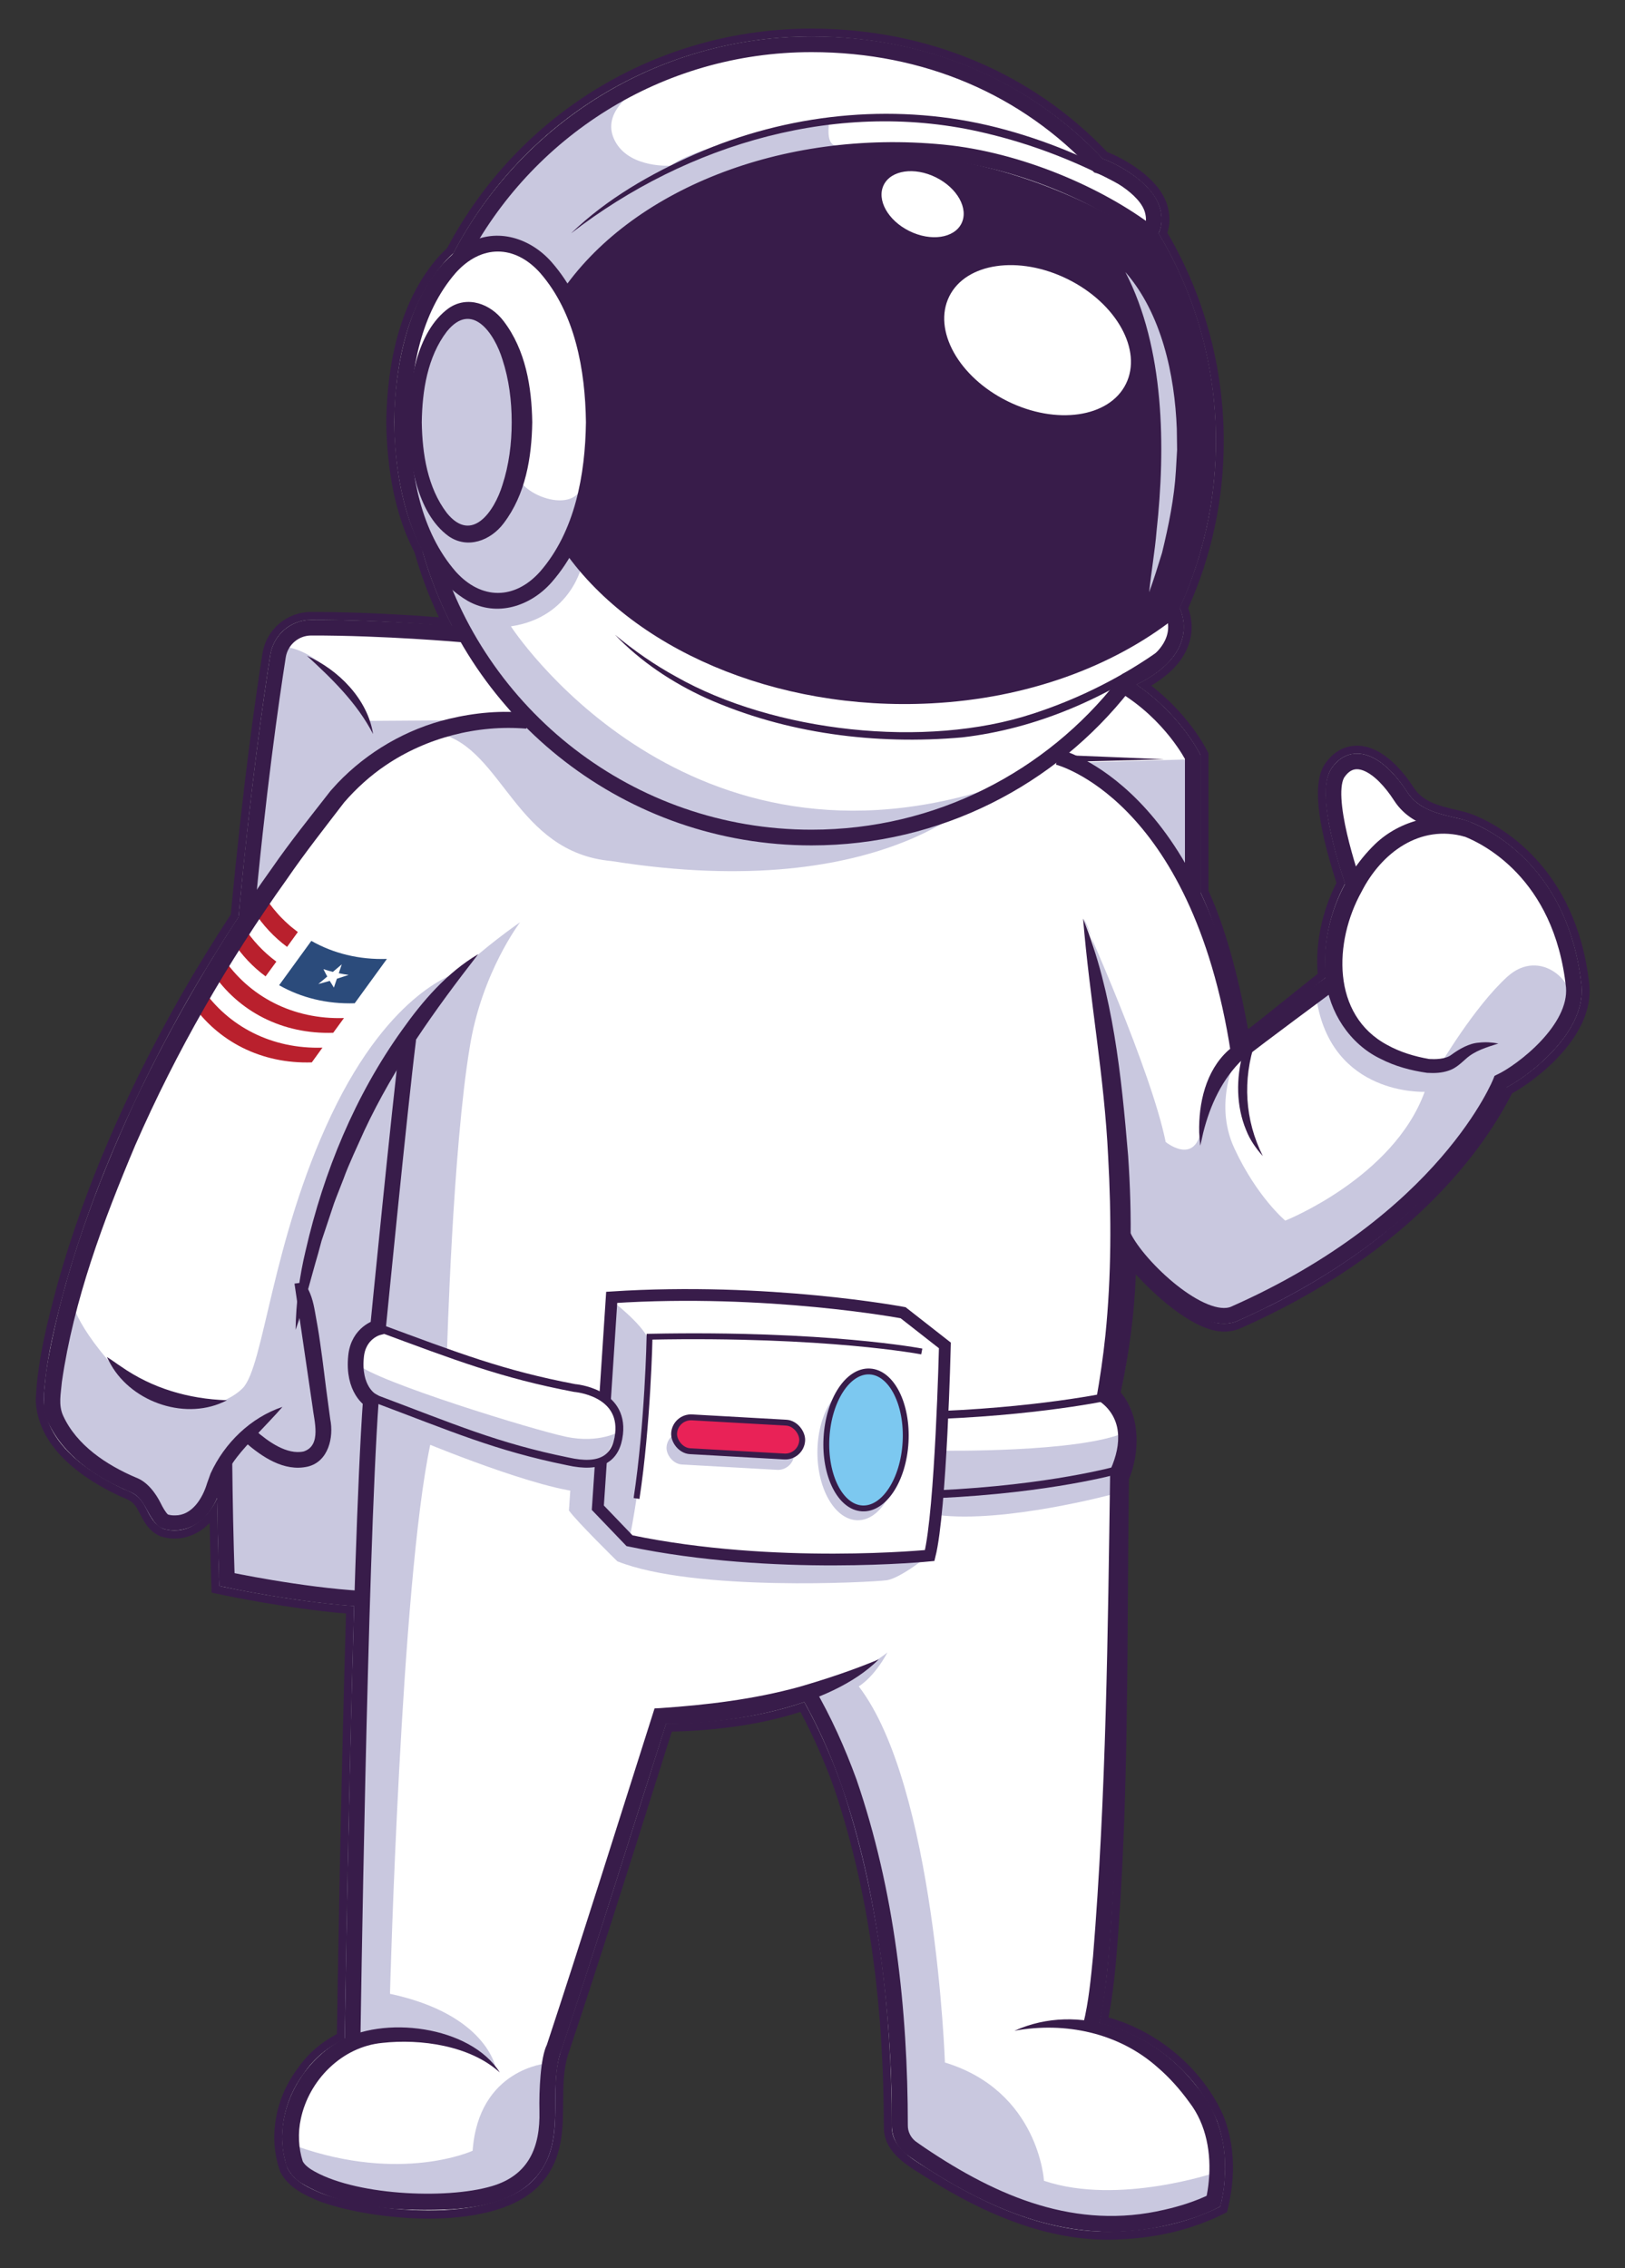 <?xml version="1.0" encoding="UTF-8"?> <svg xmlns="http://www.w3.org/2000/svg" id="Layer_1" viewBox="0 0 486.3 678.74"><rect x="0" y="0" width="486.3" height="678.74" fill="#333333" stroke="none"/><defs><style> .cls-1, .cls-2, .cls-3, .cls-4, .cls-5 { fill: none; } .cls-6 { fill: #2b4b7b; } .cls-7 { fill: #e92257; } .cls-2 { stroke-width: 3.52px; } .cls-2, .cls-3, .cls-4, .cls-5 { stroke: #381c4a; stroke-miterlimit: 10; } .cls-3 { stroke-width: 4.7px; } .cls-8 { fill: #381c4a; } .cls-9 { fill: #c9c8df; } .cls-10 { fill: #fff; } .cls-4 { stroke-width: 2.35px; } .cls-11 { fill: #7cc8f0; } .cls-12 { fill: #b9202d; } .cls-5 { stroke-width: 1.76px; } </style></defs><path class="cls-10" d="M13.06,418.95c.52,12.96,13.15,21.58,23.76,26.58,1.55.66,3.17,1.22,4.39,2.35,3.15,2.72,3.24,7.7,7.72,9.65,7.16,2.11,13.22-2.91,16.01-9.06.14,8.29.35,16.34.61,24.3l.07,1.85,1.78.38c.21.05,20.64,4.37,38.57,5.61-1.71,56.68-2.75,124.76-2.82,129.5-4.86,2.28-9.18,5.73-12.33,10.42-5.94,7.96-8.17,18.81-4.81,28.31,2.09,4.06,6.53,5.99,10.4,7.61,15.89,5.89,52.12,9.2,64.12-5.07,9.09-10.66,3.43-24.98,7.21-37.19,10.92-32.54,21.18-65.6,31.6-98.4,13.01-.16,28.01-1.78,41.32-6.43,4.37,7.89,8.03,16.18,11.13,24.7,11.06,32.75,15.03,67.57,15.07,102.06-.23,6.36,5.85,9.79,10.42,12.68,16.93,10.87,36.44,19.86,57.05,18.97,10.71-.4,21.13-2.58,30.83-7.44,2.09-8.57,2.09-17.37-.94-25.68-6.1-14.39-19.98-25.76-35.24-29.23,1.36-6.46,2.16-13.1,2.72-19.58,3.99-48.18,4.46-96.54,5.17-144.84,3.31-7.63,4.48-17.75-1.71-24.09,2.84-12.68,4.27-25.71,4.67-38.76,6.62,8.31,17.7,17.96,26.48,17.96,1.27,0,2.47-.21,3.62-.63,59.85-26.41,77.4-63.86,80.87-70.06,7.07-3.66,23.64-16.41,22.52-30.31-3.71-34.7-26.39-46.37-33.24-49.12-1.53-.61-3.29-1.03-5.17-1.46-4.93-1.17-10.52-2.51-13.76-7.51-2.75-4.25-8.33-11.41-14.91-11.55-2.16-.02-5.17.68-7.72,4.32-3.33,4.72-2,16.39,3.97,34.61-4.6,8.57-6.76,18.71-5.68,28.03-15.19,11.29-18.61,13.31-24.46,18.08-3.08-17.91-7.75-32.12-13.05-43.46v-41.09s-.26-.49-.26-.49c-.26-.49-6.03-11.83-18.92-20.61,7.44-3.64,12.04-8.12,13.59-13.36,1.27-4.3.12-7.84-.68-9.58,7.18-15.68,10.85-32.49,10.85-49.98,0-21.98-5.94-43.41-17.14-62.1.7-1.5,1.36-4.01.42-7.49-2.09-7.65-12.8-13.34-17.14-14.84-22.19-23.62-53.13-36.6-87.17-36.6-45.2,0-86.21,24.84-107.2,64.87-.94.82-1.85,1.69-2.7,2.68-11.46,13.08-14.74,31.13-15,47.9.09,6.43.66,13.08,1.95,19.56,1.29,6.48,3.31,12.8,6.39,18.57,2.23,8.05,5.28,15.71,9.02,22.91-6.27-.54-24.06-1.93-41.51-1.93h-.68c-6.15,0-11.29,4.44-12.26,10.52-2.07,13.05-5.99,40.5-9.49,78.42-5.33,8.12-10.47,16.48-15.12,24.56-15.31,27-28.15,55.45-36.63,85.37-3.05,11.36-6.06,22.75-6.57,34.63Z"></path><path class="cls-9" d="M324.12,274.87s20.48,45.66,24.72,66.86c0,0,8.73,7.14,10.68-3.79,0,0,5.05-16.5,11.18-23.02,0,0-8.06,14.17-1.29,28.74,6.77,14.57,15.22,21.6,15.22,21.6,0,0,32.35-12.83,41.72-38.55,0,0-27.98,1.35-32.4-27.93l5.48-3.51s8.45,29.4,31.35,23.75c0,0,10.41-17.76,20.3-26.74,9.89-8.98,21.47,1.82,19.26,10.54l-28.11,31.75s-32.48,56.06-78.15,59.71c-18.35,0-28.63-25.37-28.63-25.37,0,0-3.67-85.55-11.33-94.04Z"></path><path class="cls-9" d="M364.21,649.98s-29.41,10.15-51.79,2.6c0,0-1.51-26.81-29.64-35.39,0,0-2.89-82.76-25.79-112.56,0,0,4.42-2.47,8.59-10.15,0,0-21.99,18.35-65.19,18.09l42.42-3.64s28.12,70.67,24.08,127.2c0,0,26.67,30.76,65.18,29.33,38.52-1.43,35.91-10.53,35.91-10.53l-3.77-4.94Z"></path><path class="cls-9" d="M148.36,618.9s-2.5-16.03-31.65-22.27c0,0,3.25-122.71,12.04-164.28,0,0,39.62,16.29,49.19,14l.84-5.84,1.89-3.62,4.55-8.44s-5.92,3.5-15.55,1.55c-9.63-1.95-57.25-16.65-62.59-21.72v-5.32s6.19-8.66,6.19-8.66l9.88-85.82,14.16-17.54s-20.22,4.86-38.17,42.72c-17.96,37.87-20.1,75.34-26.55,81.78-6.44,6.44-23.62,10.15-37.87-5.66-14.25-15.81-13.4-22.26-13.4-22.26,0,0-8.93,26.38-8.4,31.44s14.49,17.4,18.05,20.9,10.1,8.03,10.1,8.03c0,0,5.36,11.08,11.41,8.93,6.05-2.15,15.28-10.93,15.28-10.93l-2.35,26.89,40.43,7.84-2.82,129.5s28.18-4.98,45.32,8.79Z"></path><path class="cls-9" d="M163.69,617.45s-20.49,1.56-22.25,26.15c0,0-21.28,9.76-52.7-1.37,0,0,.39,9.56,3.9,10.34,3.51.78,54.43,16.93,67.91-1.19,13.48-18.13,3.14-33.94,3.14-33.94Z"></path><path class="cls-9" d="M131.03,99.56s4.42-11.75,14.31-4.38c9.89,7.37,10.8,36.51,9.11,44.32-1.69,7.81,17.31,15.31,19.78,5.71l-3.77,19.28,3.77,4.38s-3.12,15.85-21.34,18.56c0,0,49.97,77.26,142.35,48.9,0,0-28.74,34.61-112.22,21.34-28.83-2.6-32.48-33.63-51.47-38.16-19-4.53-43.08,36.85-43.08,36.85l-14.88,16.14,7.82-78.68s12.94-4.69,28.67,21.9l44.36-.3-19.14-28.02s-14.44-41.54-16-57.21c-1.56-15.66,11.71-30.63,11.71-30.63Z"></path><path class="cls-9" d="M319.96,228.25s28.63,20.56,36.69,35.13l.3-36.17-36.99,1.04Z"></path><path class="cls-9" d="M250.49,43.47s-3.53.94-2.29-7.34c0,0-38.12,6.23-47.49,13.45,0,0-11.7.8-16.29-6.73-4.59-7.52,1.85-14.55,12.19-19.43,0,0-40.77,12.34-56.4,48.95,0,0,20.09-2.11,26.73,11.36l6.64,7.03,76.91-47.3Z"></path><path class="cls-9" d="M333.04,447.13s-32.48,8.77-52.45,6.23l-2.2,11.71s-8.78,7.22-13.08,7.81c-4.29.59-57.46,3.51-80.55-5.66,0,0-12.16-11.91-14.5-15.22l.78-11.49,8.46,4.27.71-6.76s6.94-6.62,5.13-10.93c-1.81-4.31-4.41-8.6-4.41-8.6l1.82-29.54s9.37,7.03,11.45,12.1c0,0-1.17,37.06-3.71,47.35,0,0-1.1,7.17-1.89,10.94,0,0,15.74,5.34,29.02,5.47,13.27.13,54.65,1.95,56.73.78,2.08-1.17,3.77,1.17,4.29-5.73.52-6.9,1.94-14.83,1.94-14.83l1.05-10.93s41.38.65,55.04-5.47l-3.64,18.49Z"></path><ellipse class="cls-9" cx="256.72" cy="434.62" rx="12.1" ry="20.3"></ellipse><rect class="cls-9" x="199.44" y="429.28" width="38.26" height="9.77" rx="4.88" ry="4.88" transform="translate(412.41 879.92) rotate(-176.78)"></rect><ellipse class="cls-11" cx="259.26" cy="431.11" rx="12.1" ry="20.3"></ellipse><rect class="cls-7" x="201.88" y="425.25" width="38.26" height="9.77" rx="4.88" ry="4.88" transform="translate(417.52 871.99) rotate(-176.78)"></rect><path class="cls-9" d="M133.76,404.8s1.68-60.83,6.84-91.59c3.6-22.28,15.05-37.23,15.05-37.23,0,0-28.45,19.38-33.49,34.92-5.03,15.54-8.76,83.4-8.76,83.4,0,0-2.34,3.42,20.36,10.51"></path><path class="cls-8" d="M361.55,131.94c.06,17.74-5.93,35.35-13.46,51.2-18.59,14.41-43.63,23.17-70.49,24.58-44.81,2.45-86.75-14.75-107.23-43.9,5.32-11.23,7.07-24.17,7.23-36.43-.22-12.61-2.16-25.94-7.95-37.36,20.55-29.8,64.99-46.84,111.03-42.5,20.72,1.98,48.08,12.9,64.62,25.33,11.33,18.39,16.2,37.31,16.26,59.07Z"></path><path class="cls-9" d="M336.8,81.43c10.83,12.41,14.76,30.78,15.37,46.87,0,0,.09,6.28.09,6.28l-.36,6.25c-.48,8.3-2.19,16.53-4.14,24.58-1.22,3.97-2.45,7.93-3.86,11.81.59-5.95,1.74-12.4,2.22-18.37,2.73-24.99,2.42-54.64-9.33-77.42h0Z"></path><path class="cls-3" d="M356.96,267.69v-41.16s-6.34-12.68-20.69-21.38"></path><path class="cls-3" d="M108.38,478.42c-18.45-1.03-40.48-5.73-40.48-5.73-.4-11.93-.63-23.62-.75-35.05"></path><path class="cls-3" d="M138.55,189.86s-23.51-2.09-45.43-2.04c-4.96.01-9.16,3.64-9.93,8.54-2.06,13.1-6.08,40.98-9.6,79.62"></path><g><path class="cls-10" d="M57.29,300.16c7.89,11.53,20.97,18.24,36.02,17.75,1.06-1.48,2.14-2.96,3.19-4.41,1.08-1.48,2.16-2.96,3.22-4.44,1.08-1.46,2.14-2.93,3.22-4.41,1.08-1.46,2.14-2.93,3.22-4.41,3.22-4.44,6.43-8.85,9.65-13.29-.54.02-1.08.02-1.62.02-.92,0-1.83-.02-2.72-.09-.09,0-.19,0-.26-.02-.75-.02-1.5-.09-2.25-.19-.28-.02-.54-.05-.8-.12-.8-.09-1.57-.21-2.35-.38-.66-.12-1.31-.26-1.95-.42-.52-.12-1.01-.23-1.48-.38-.85-.23-1.64-.47-2.44-.77-.56-.19-1.1-.38-1.64-.61-.16-.05-.33-.12-.49-.19-.63-.26-1.27-.54-1.88-.82-.21-.09-.42-.21-.63-.31-.73-.35-1.43-.73-2.11-1.13-1.41-.8-2.75-1.67-4.04-2.63-.45-.33-.89-.66-1.31-1.03-.89-.68-1.74-1.43-2.54-2.21-.8-.77-1.6-1.57-2.32-2.42-.4-.42-.75-.85-1.1-1.29-.28-.33-.54-.66-.77-.99-.7-.92-1.39-1.88-2.02-2.86l-3.1,4.58-3.1,4.55-3.12,4.6-3.12,4.58-3.1,4.58-3.12,4.58-3.1,4.58Z"></path><path class="cls-6" d="M83.53,294.82c6.58,3.74,14.3,5.67,22.62,5.4,3.21-4.42,6.43-8.84,9.64-13.27-8.32.27-16.05-1.66-22.62-5.4-3.21,4.42-6.43,8.84-9.64,13.27Z"></path><path class="cls-12" d="M75.96,272.69c2.7,4.18,6.06,7.77,9.95,10.66,1.06-1.48,2.14-2.96,3.22-4.44-.45-.33-.89-.68-1.31-1.03-.89-.68-1.71-1.43-2.54-2.21-.8-.77-1.6-1.57-2.32-2.42-.38-.42-.75-.85-1.1-1.29l-.77-.99c-.7-.92-1.39-1.88-2.02-2.86l-3.1,4.58Z"></path><path class="cls-12" d="M69.74,281.84c2.65,4.06,5.96,7.54,9.74,10.33,1.08-1.46,2.14-2.93,3.22-4.41-3.85-2.84-7.18-6.39-9.84-10.52l-3.12,4.6Z"></path><path class="cls-12" d="M63.52,291c7.87,11.72,21.04,18.55,36.2,18.05,1.08-1.46,2.14-2.93,3.22-4.41-15.24.49-28.46-6.39-36.32-18.22l-3.1,4.58Z"></path><path class="cls-12" d="M57.29,300.16c7.89,11.53,20.97,18.24,36.02,17.75,1.06-1.48,2.14-2.96,3.19-4.41-15.1.47-28.22-6.27-36.11-17.91l-3.1,4.58Z"></path><path class="cls-10" d="M102.3,288.56c-.9.76-1.8,1.52-2.69,2.27-.95-.24-1.89-.51-2.82-.82.37.76.76,1.5,1.15,2.21-.9.75-1.79,1.5-2.68,2.24,1.13-.29,2.27-.6,3.42-.94.41.69.82,1.36,1.24,2.01.3-.88.6-1.77.9-2.65,1.16-.36,2.33-.74,3.51-1.14-1-.14-1.98-.31-2.95-.51.3-.89.61-1.79.91-2.68Z"></path></g><polyline class="cls-1" points="79.06 268.11 75.96 272.69 72.86 277.24 69.74 281.84 66.61 286.42 63.52 291 60.39 295.58 57.29 300.16"></polyline><path class="cls-3" d="M336.23,370.07c4.41,9.11,23.27,26.84,32.9,23.2,63.77-28.13,79.98-69.61,79.98-69.61,6.53-3.12,22.91-15.61,21.88-28.36-3.66-34.37-26.55-45.03-31.77-47.12-5.21-2.07-14.96-2.02-20.03-9.88-5.96-9.23-13.8-14.16-18.74-7.14-4.79,6.76,4.2,32.24,4.81,34.21.02.07.05.12.05.12-.47.75-.94,1.48-1.34,2.21,0,.02-.02.02-.02.05"></path><path class="cls-3" d="M399.43,293.42c-21.08,15.61-28.73,21.5-28.73,21.5-11.97-78.06-54.14-88.39-54.14-88.39"></path><path class="cls-8" d="M324.12,274.87c9.01,22.52,11.46,46.94,13.48,70.93,1.26,18.12,1.08,36.38-1.31,54.41-.83,6.02-1.95,12-3.35,17.91l-1.1-2.51c6.32,4.04,8.63,12.34,6.99,19.36-.46,2.27-1.21,4.43-2.11,6.48l.2-.93c-.7,48.47-1.19,96.98-5.14,145.32-.72,7.05-1.32,13.93-3.04,20.91,0,0-4.53-1.24-4.53-1.24,1.59-6.46,2.23-13.43,2.9-20.12,3.93-48.17,4.42-96.61,5.12-144.92,0,0,0-.49,0-.49l.19-.44c1.59-3.61,2.53-7.46,2.11-11.08-.41-4.09-2.87-7.77-6.46-9.72,1.13-6.37,2.07-12.77,2.74-19.21,1.79-17.68,1.81-35.63.82-53.38-1.12-23.91-5.57-47.43-7.5-71.3h0Z"></path><path class="cls-8" d="M303.56,607.7c19.46-8.73,41.65.1,54.27,16.24,7.14,8.33,9.61,18.39,8.6,29.16-.19,2.37-.62,4.77-1.24,7.2-4.94,2.6-10.19,4.28-15.59,5.53-26.55,6.24-50.19-2.76-72.3-17.02-2.12-1.38-4.34-2.84-6.37-4.34-2.49-1.98-4.05-5.14-4.05-8.35.04-5.01-.08-9.89-.24-14.84-.74-19.73-2.99-39.44-7.01-58.76-4.12-19.17-10.19-38.12-20.03-55.11,0,0,4.03-2.4,4.03-2.4,5.09,8.77,9.23,18.01,12.68,27.47,11.42,33.23,15.35,68.64,15.37,103.61,0,1.78.85,3.52,2.25,4.64.76.56,2.09,1.48,2.89,2.02,21.71,14.62,45.24,24.71,71.71,18.48,4.6-1.04,9.28-2.53,13.5-4.59,0,0-1.16,1.46-1.16,1.46.4-1.65.71-3.59.87-5.43.79-8.24-.7-16.92-5.81-23.56-2.76-3.82-5.97-7.46-9.54-10.5-11.59-10.31-27.62-13.71-42.85-10.91h0Z"></path><path class="cls-8" d="M262.96,496.58c-14.58,14.54-45.23,19.64-65.27,19.26,0,0,2.18-1.64,2.18-1.64-9.47,29.55-22.2,70.69-31.97,99.65-.59,1.42-.96,3.57-1.2,5.32-1.49,10.85,1.71,23.02-6.17,32.19-6.3,7.28-16.12,9.04-25.05,9.74-14.61.68-32.36.03-45.28-7.78-2.13-1.3-4.4-3.83-4.8-6.4-3.76-13.69,3.66-28.56,15.42-35.7,13.55-8.38,40.01-5.04,48.74,8.95-8.86-8.06-23.67-10.13-35.16-8.85-12.14,1.15-21.97,11.21-24.38,22.76-.91,4.15-.71,8.7.58,12.69.52.94,1.4,1.68,2.43,2.37,12.35,7.75,40.27,9.17,54.18,5.04,11.01-3.24,14.49-11.68,14.22-22.49-.14-5.97.32-16.05,2.22-19.79,9.48-28.63,22.47-69.98,31.74-99.12,0,0,.49-1.55.49-1.55,0,0,1.69-.09,1.69-.09,14.02-.95,27.91-2.61,41.44-6.31,8.16-2.36,15.98-4.96,23.94-8.26h0Z"></path><path class="cls-3" d="M105.51,610.41s2.08-143.76,5.47-191.39c0,0-5.47-3.19-4.42-13.21.74-7.11,6.57-8.59,6.57-8.59,0,0,6.45-65.65,9.05-86.34"></path><path class="cls-8" d="M143.12,285.52c-13.03,16.76-25.08,33.6-34.07,52.77-1.85,4.16-4.72,10.19-6.23,14.42-.8,2.15-2.07,5.2-2.84,7.34,0,0-2.49,7.48-2.49,7.48l-1.25,3.74-1.03,3.81c-2.25,7.65-4.05,15.27-6.75,22.87.11-8.04,1.14-16.02,3.03-23.83,5.39-23.49,14.78-46.32,28.87-65.95,6.19-8.73,13.45-17.15,22.75-22.64h0Z"></path><path class="cls-8" d="M90.94,383.7c2.07,2.83,2.79,5.84,3.33,8.89.56,3.04,1.1,6.08,1.52,9.14.91,6.11,1.56,12.25,2.42,18.37,0,0,.62,4.59.62,4.59,1.1,5.4-.54,12.7-6.75,14.18-7.12,1.61-13.7-2.95-18.73-7.3,0,0,3.14-3.49,3.14-3.49,3.79,3.34,9.39,7.32,14.37,6.26,5.48-1.77,3.12-9.24,2.66-13.49,0,0-5.39-36.74-5.39-36.74l2.81-.39h0Z"></path><path class="cls-8" d="M84.56,420.97c-2.62,3.01-5.29,5.71-7.85,8.46-4.05,4.37-8.21,8.66-10.11,14.35-1.14,3.5-2.32,6.92-4.91,9.76-2.58,3.04-6.89,4.87-10.94,4.34-1.3-.07-3.18-.76-3.95-1.73-2.27-2.41-3.31-6.2-5.6-8.28-.89-.83-1.91-1.32-3.01-1.74-9.75-4.22-19.14-10.54-23.8-20.54-1.92-3.9-1.27-8.61-.86-12.61.17-1.9.49-3.99.82-5.9,4.88-26.76,14.47-52.56,25.82-77.18,11.59-24.43,25.43-48.07,41.19-70.07,5.51-7.98,11.62-15.54,17.58-23.2,0,0,2.04-2.25,2.04-2.25,8.97-9.42,20.7-16.23,33.33-19.26,7.81-1.86,15.86-2.63,23.87-1.72,0,0-.67,4.65-.67,4.65-14.69-1.24-29.96,2.72-42.15,11-4.54,3.06-8.75,6.89-12.35,11.04-5.8,7.58-11.73,15.07-17.14,22.97-17.72,24.79-33.21,51.75-45.41,79.67-9.59,22.75-18.39,46.26-21.94,70.77-.31,3.56-1.1,6.92.38,10.15,4.06,8.86,12.96,14.73,21.76,18.49,3.46,1.25,5.97,4.75,7.44,7.7.58,1.21,1.52,2.83,2.17,3.37.65.2,1.43.28,2.13.26,5,.02,8.19-4.97,9.58-9.64.25-.73.77-2.17,1.04-2.9,4.16-9.13,12.01-16.75,21.54-19.94h0Z"></path><path class="cls-4" d="M280.59,447.13c33.97-1.57,53.98-7.28,53.98-7.28"></path><path class="cls-4" d="M111.64,418.28c24.23,9.09,36.83,14.66,58.31,19.03,9.74,2.19,14.47-.77,15.31-8.23,1.41-12.62-13.31-13.73-13.31-13.73-21.62-4.11-35.28-9.41-58.82-18.12"></path><path class="cls-4" d="M282.05,423.39c32.54-1.43,52.52-6.08,52.52-6.08"></path><path class="cls-8" d="M67.9,419.02c-11.86,6.25-28.15.85-34.7-10.64-.43-.76-.85-1.52-1.21-2.3,1.54.9,2.83,1.95,4.23,2.84,9.4,6.56,20.21,9.7,31.69,10.1h0Z"></path><path class="cls-8" d="M438.39,250.38c-13.46-3.8-25,4.8-30.96,16.51-8.24,14.83-9.09,36.88,7.8,45.85,3.79,2.1,8.08,3.4,12.48,4.16,1.62.09,4.85.14,6.67-1.29,2.29-1.67,5.25-3.41,8.16-3.6,2-.22,3.95-.12,5.86.26-3.48,1.12-7,2.13-9.68,4.55-1.44,1.28-3.09,2.87-5.11,3.53-2.28.8-4.46.8-6.55.69-4.77-.68-9.57-1.95-14-4.24-9.17-4.43-15.35-13.99-16.35-24.01-1.54-14.73,4.26-30,14.86-40.26,7.38-7.03,18.73-10.03,28.49-6.55,0,0-1.67,4.39-1.67,4.39h0Z"></path><path class="cls-8" d="M371.99,316.89c-6.21,5.86-9.9,13.9-11.93,22.13-.3,1.26-.54,2.53-.87,3.82-.14-1.3-.24-2.62-.32-3.94-.2-8.74,1.94-18.4,8.65-24.53.63-.55,1.12-.93,1.9-1.41,0,0,2.57,3.93,2.57,3.93h0Z"></path><path class="cls-8" d="M375.67,311.67c-3.86,11.45-3.17,23.44,2.25,34.29-2.03-2.26-3.86-4.85-4.99-7.76-3.01-7.22-3.04-15.52-.97-23,.43-1.51.9-2.96,1.59-4.45l2.12.92h0Z"></path><path class="cls-3" d="M343.99,69.79s.02.02.02.02c11.13,18.05,17.54,39.35,17.54,62.12,0,18.38-4.18,35.8-11.67,51.32"></path><path class="cls-3" d="M349.94,183.24c-18.03,14.04-42.99,23.43-71.4,24.89-46.06,2.39-88.61-16.27-108.42-45.57"></path><path class="cls-8" d="M349.53,195.7c-18.12,13.08-39.31,22.4-61.63,24.96-25.9,2.28-52.66-1.1-76.51-11.73-10.14-4.62-19.63-10.9-27.34-18.98,5.7,4.74,11.75,8.96,18.2,12.49,29.28,16.63,74.73,21.71,106.79,11.15,13.93-4.51,27.22-11.2,39.09-19.78,0,0,1.39,1.89,1.39,1.89h0Z"></path><path class="cls-8" d="M170.93,69.79c10.68-10.3,23.78-17.82,37.31-23.75,27.23-11.94,58.24-15.28,87.28-8.57,14.5,3.38,28.43,8.95,41.43,16.11l-1.13,2.06c-12.85-7.05-26.6-12.43-40.84-15.79-43.43-10.45-89.21,2.99-124.05,29.95h0Z"></path><path class="cls-8" d="M122.67,126.35c.21,15.67,3.24,32.69,13.72,44.71,7.62,8.48,17.61,8.5,25.23,0,10.48-12.03,13.52-29.04,13.73-44.71-.21-15.67-3.24-32.69-13.73-44.71-7.62-8.48-17.61-8.5-25.23,0-10.48,12.03-13.51,29.04-13.72,44.71h0ZM117.96,126.35c.1-18.1,5.05-43.59,22.04-53.49,8.73-4.9,18.78-1.58,25.07,5.57,11.46,13.07,14.75,31.16,14.98,47.91-.23,16.76-3.52,34.85-14.98,47.92-6.28,7.14-16.34,10.48-25.07,5.57-16.99-9.89-21.95-35.4-22.04-53.49h0Z"></path><path class="cls-8" d="M126.22,126.35c.14,9.42,1.73,19.59,7.49,27.14,7.52,9.33,14.26-.53,16.66-8.39,1.94-5.94,2.76-12.37,2.76-18.75,0-6.38-.81-12.81-2.76-18.75-2.4-7.83-9.14-17.73-16.66-8.38-5.77,7.55-7.36,17.71-7.49,27.14h0ZM122.22,126.35c.1-11.13,2.33-26.96,11.96-34.05,5.71-4.02,12.66-1.35,16.53,3.79,6.61,8.65,8.41,19.77,8.57,30.26-.16,10.48-1.96,21.6-8.57,30.26-3.86,5.14-10.82,7.82-16.53,3.79-9.62-7.07-11.85-22.92-11.96-34.05h0Z"></path><path class="cls-3" d="M169.62,89.19c20.17-30.08,64.71-48.22,112.51-43.58,22.75,2.21,46.7,12.63,61.86,24.18,0,.02.02.02.02.02,0,0,2.13-2.35.9-6.86-1.92-7.03-12.98-12.47-16.17-13.41-21.65-23.27-51.59-36.29-85.87-36.29-45.88,0-85.67,26.04-105.42,64.14"></path><path class="cls-3" d="M350.49,182.07s7.84,12.14-12.96,21.44c-.42.56-.85,1.1-1.27,1.64-21.72,27.68-55.48,45.48-93.4,45.48-54.47,0-100.37-36.72-114.31-86.77v-.05"></path><path class="cls-2" d="M181.06,418.71l2-30.49c46.74-3.03,87.2,4.6,87.2,4.6,0,0,12.51,9.79,12.51,9.79,0,0-1.17,49.33-4.55,62.87,0,0-46.37,4.66-89.83-4.43l-9.48-9.88.93-13.84"></path><path class="cls-5" d="M275.85,404.42s-28.37-5.47-81.46-4.42c0,0-.52,26.28-3.9,48.41"></path><ellipse class="cls-5" cx="259.17" cy="430.88" rx="20.52" ry="11.85" transform="translate(-185.59 665.45) rotate(-86.78)"></ellipse><rect class="cls-5" x="201.7" y="424.93" width="38.39" height="10.14" rx="5.07" ry="5.07" transform="translate(417.29 871.72) rotate(-176.78)"></rect><path class="cls-8" d="M348.2,227.21c-8.76.26-26.38.72-35.14.91,0,0,.02-2.35.02-2.35,8.75.32,26.37,1.04,35.12,1.43h0Z"></path><path class="cls-8" d="M91.86,196.24c9.43,4.18,18.16,12.94,19.79,23.42-4.8-9.28-12.18-16.43-19.79-23.42h0Z"></path><path class="cls-8" d="M242.86,10.91c34.04,0,64.99,12.98,87.17,36.6,4.34,1.5,15.05,7.18,17.14,14.84.94,3.47.28,5.99-.42,7.49,11.2,18.69,17.14,40.12,17.14,62.1,0,17.49-3.66,34.3-10.85,49.98.8,1.74,1.95,5.28.68,9.58-1.55,5.24-6.15,9.72-13.59,13.36,12.89,8.78,18.67,20.12,18.92,20.61l.26.49v41.09c5.31,11.34,9.47,27.13,12.55,45.04,6.7-4.81,10.73-8.41,24.96-19.66-1.08-9.32,1.08-19.46,5.68-28.03-5.96-18.22-7.3-29.89-3.97-34.61,2.52-3.58,5.47-4.32,7.62-4.32.03,0,.07,0,.1,0,6.57.14,12.16,7.3,14.91,11.55,3.24,5,8.83,6.34,13.76,7.51,1.88.42,3.64.85,5.17,1.46,6.86,2.75,29.54,14.42,33.24,49.12,1.13,13.9-15.45,26.65-22.52,30.31-3.47,6.2-21.03,43.64-80.87,70.06-1.15.42-2.35.63-3.62.63-8.78,0-22.09-12.72-28.71-21.03.21,13.87-1.94,29.56-4.78,42.23,6.2,6.34,5.99,17.18,2.68,24.81-.7,48.29.19,95.54-3.8,143.72-.56,6.48-1.36,13.12-2.72,19.58,15.26,3.47,29.14,14.84,35.24,29.23,3.03,8.31,3.03,17.12.94,25.68-9.7,4.86-20.12,7.04-30.83,7.44-.95.04-1.89.06-2.84.06-19.57,0-38.07-8.66-54.21-19.03-4.58-2.89-10.66-6.32-10.42-12.68-.05-34.49-4.01-69.31-15.07-102.06-3.1-8.52-6.76-16.81-11.13-24.7-13.31,4.65-28.31,6.27-41.32,6.43-10.42,32.8-20.68,65.86-31.6,98.4-3.78,12.21,1.88,26.53-7.21,37.19-6.27,7.45-19.14,10.11-32.27,10.11-12.02,0-24.25-2.23-31.85-5.04-3.87-1.62-8.31-3.55-10.4-7.61-3.36-9.51-1.13-20.36,4.81-28.31,3.15-4.7,7.47-8.15,12.33-10.42.07-4.74,1.1-72.83,2.82-129.5-17.94-1.24-38.36-5.56-38.57-5.61l-1.78-.38-.07-1.85c-.26-7.96-.47-16.01-.61-24.3-2.35,5.18-7.01,9.55-12.7,9.55-1.07,0-2.18-.16-3.32-.49-4.48-1.95-4.58-6.93-7.72-9.65-1.22-1.13-2.84-1.69-4.39-2.35-10.61-5-23.24-13.62-23.76-26.58.52-11.88,3.52-23.27,6.57-34.63,8.48-29.91,21.32-58.37,36.63-85.37,4.65-8.08,9.79-16.43,15.12-24.56,3.5-37.92,7.42-65.36,9.48-78.42.96-6.08,6.1-10.52,12.26-10.52h.68c17.44,0,35.24,1.39,41.51,1.93-3.73-7.21-6.79-14.86-9.02-22.91-3.08-5.78-5.09-12.09-6.39-18.57-1.29-6.48-1.85-13.12-1.95-19.56.26-16.76,3.55-34.82,15-47.9.85-.99,1.76-1.85,2.7-2.68,20.99-40.03,62.01-64.87,107.2-64.87M242.86,8.56c-45.88,0-87.63,25.18-109.08,65.74-1.04.93-1.87,1.77-2.61,2.62-10,11.41-15.24,28.03-15.57,49.39v.04s0,.04,0,.04c.1,7.14.78,13.87,1.99,19.98,1.42,7.1,3.6,13.49,6.49,18.99,1.84,6.6,4.28,13.09,7.26,19.36-8.36-.65-23.03-1.59-37.56-1.59h-.68c-7.3,0-13.43,5.26-14.57,12.5-2.01,12.7-5.9,39.66-9.45,77.99-5.24,8-10.24,16.13-14.87,24.18-16.83,29.69-28.88,57.78-36.85,85.9-2.87,10.7-6.12,22.79-6.66,35.17v.1s0,.1,0,.1c.45,11.19,9.13,21.08,25.1,28.61l.04.02.04.02c.23.1.46.19.7.29,1.17.48,2.28.94,3.02,1.62l.03.03.03.02c.96.83,1.62,2.11,2.32,3.47,1.16,2.26,2.61,5.08,6.01,6.56l.13.06.14.04c1.32.39,2.66.59,3.98.59,4.27,0,7.81-1.94,10.49-4.62.12,5.49.28,11.14.47,17.09l.07,1.87.07,1.83,1.79.38,1.78.38c.16.04,19.07,4.04,36.64,5.49-1.58,53.08-2.57,115.39-2.73,125.87-4.88,2.54-8.98,6.16-11.92,10.54-6.64,8.92-8.59,20.59-5.11,30.45l.05.15.07.14c2.53,4.91,7.76,7.1,11.58,8.7l.04.02.05.02c8.5,3.15,21.32,5.19,32.66,5.19s26.46-1.9,34.07-10.95c6.08-7.14,6.15-15.59,6.21-23.77.04-5.03.07-9.78,1.44-14.21,8.4-25.05,16.54-50.79,24.41-75.69,2.23-7.04,4.45-14.08,6.68-21.11,10.45-.23,24.94-1.5,38.48-5.9,3.72,6.93,7.09,14.53,10.03,22.62,10,29.62,14.88,62.74,14.94,101.24-.24,7.34,6.11,11.32,10.76,14.22l.76.48c20.32,13.05,38.47,19.39,55.47,19.39.98,0,1.97-.02,2.94-.06,11.78-.44,22.47-3.03,31.78-7.69l.97-.49.26-1.06c2.35-9.65,2.01-18.74-1.01-27.04l-.02-.06-.02-.06c-6.04-14.24-19.49-25.83-34.66-30.04.98-5.13,1.73-10.81,2.32-17.65,3.02-36.43,3.26-73.04,3.48-108.44.07-11.44.15-23.27.32-34.99,3.18-7.7,3.64-18.74-2.47-25.98,2.59-11.88,4.17-24.36,4.52-35.31,7.04,7.62,17.99,17.13,26.42,17.13,1.53,0,3.02-.26,4.42-.78l.07-.03.07-.03c24.31-10.73,44.6-24.51,60.3-40.97,12.59-13.19,18.49-24.18,21.01-28.87.12-.22.23-.43.33-.62,7.06-3.89,24.38-16.86,23.13-32.24v-.03s0-.03,0-.03c-3.85-36-27.54-48.17-34.71-51.05-1.71-.68-3.59-1.13-5.52-1.57-4.69-1.12-9.57-2.28-12.3-6.5-3-4.64-9.18-12.46-16.83-12.62h-.15c-3.8,0-7.1,1.84-9.54,5.32-3.78,5.35-2.68,17.04,3.35,35.74-4.34,8.49-6.36,18.27-5.61,27.2-4.92,3.9-8.58,6.84-11.56,9.24-3.8,3.06-6.49,5.22-9.29,7.34-3.17-17.29-7.15-31.21-11.85-41.43v-41.15l-.27-.51-.26-.49c-1-1.92-6.13-11.13-16.6-19.23,6.12-3.63,9.96-7.99,11.44-12.99,1.27-4.29.47-7.96-.37-10.2,7.06-15.75,10.64-32.58,10.64-50.03,0-21.95-5.83-43.47-16.88-62.31.63-1.88.99-4.55.08-7.9-2.36-8.63-13.57-14.52-18.08-16.24-22.59-23.82-54-36.93-88.5-36.93h0Z"></path><ellipse class="cls-10" cx="310.52" cy="101.81" rx="20.36" ry="29.5" transform="translate(81.41 334.82) rotate(-63.64)"></ellipse><ellipse class="cls-10" cx="276.11" cy="61.11" rx="8.96" ry="12.98" transform="translate(98.75 281.37) rotate(-63.64)"></ellipse></svg> 